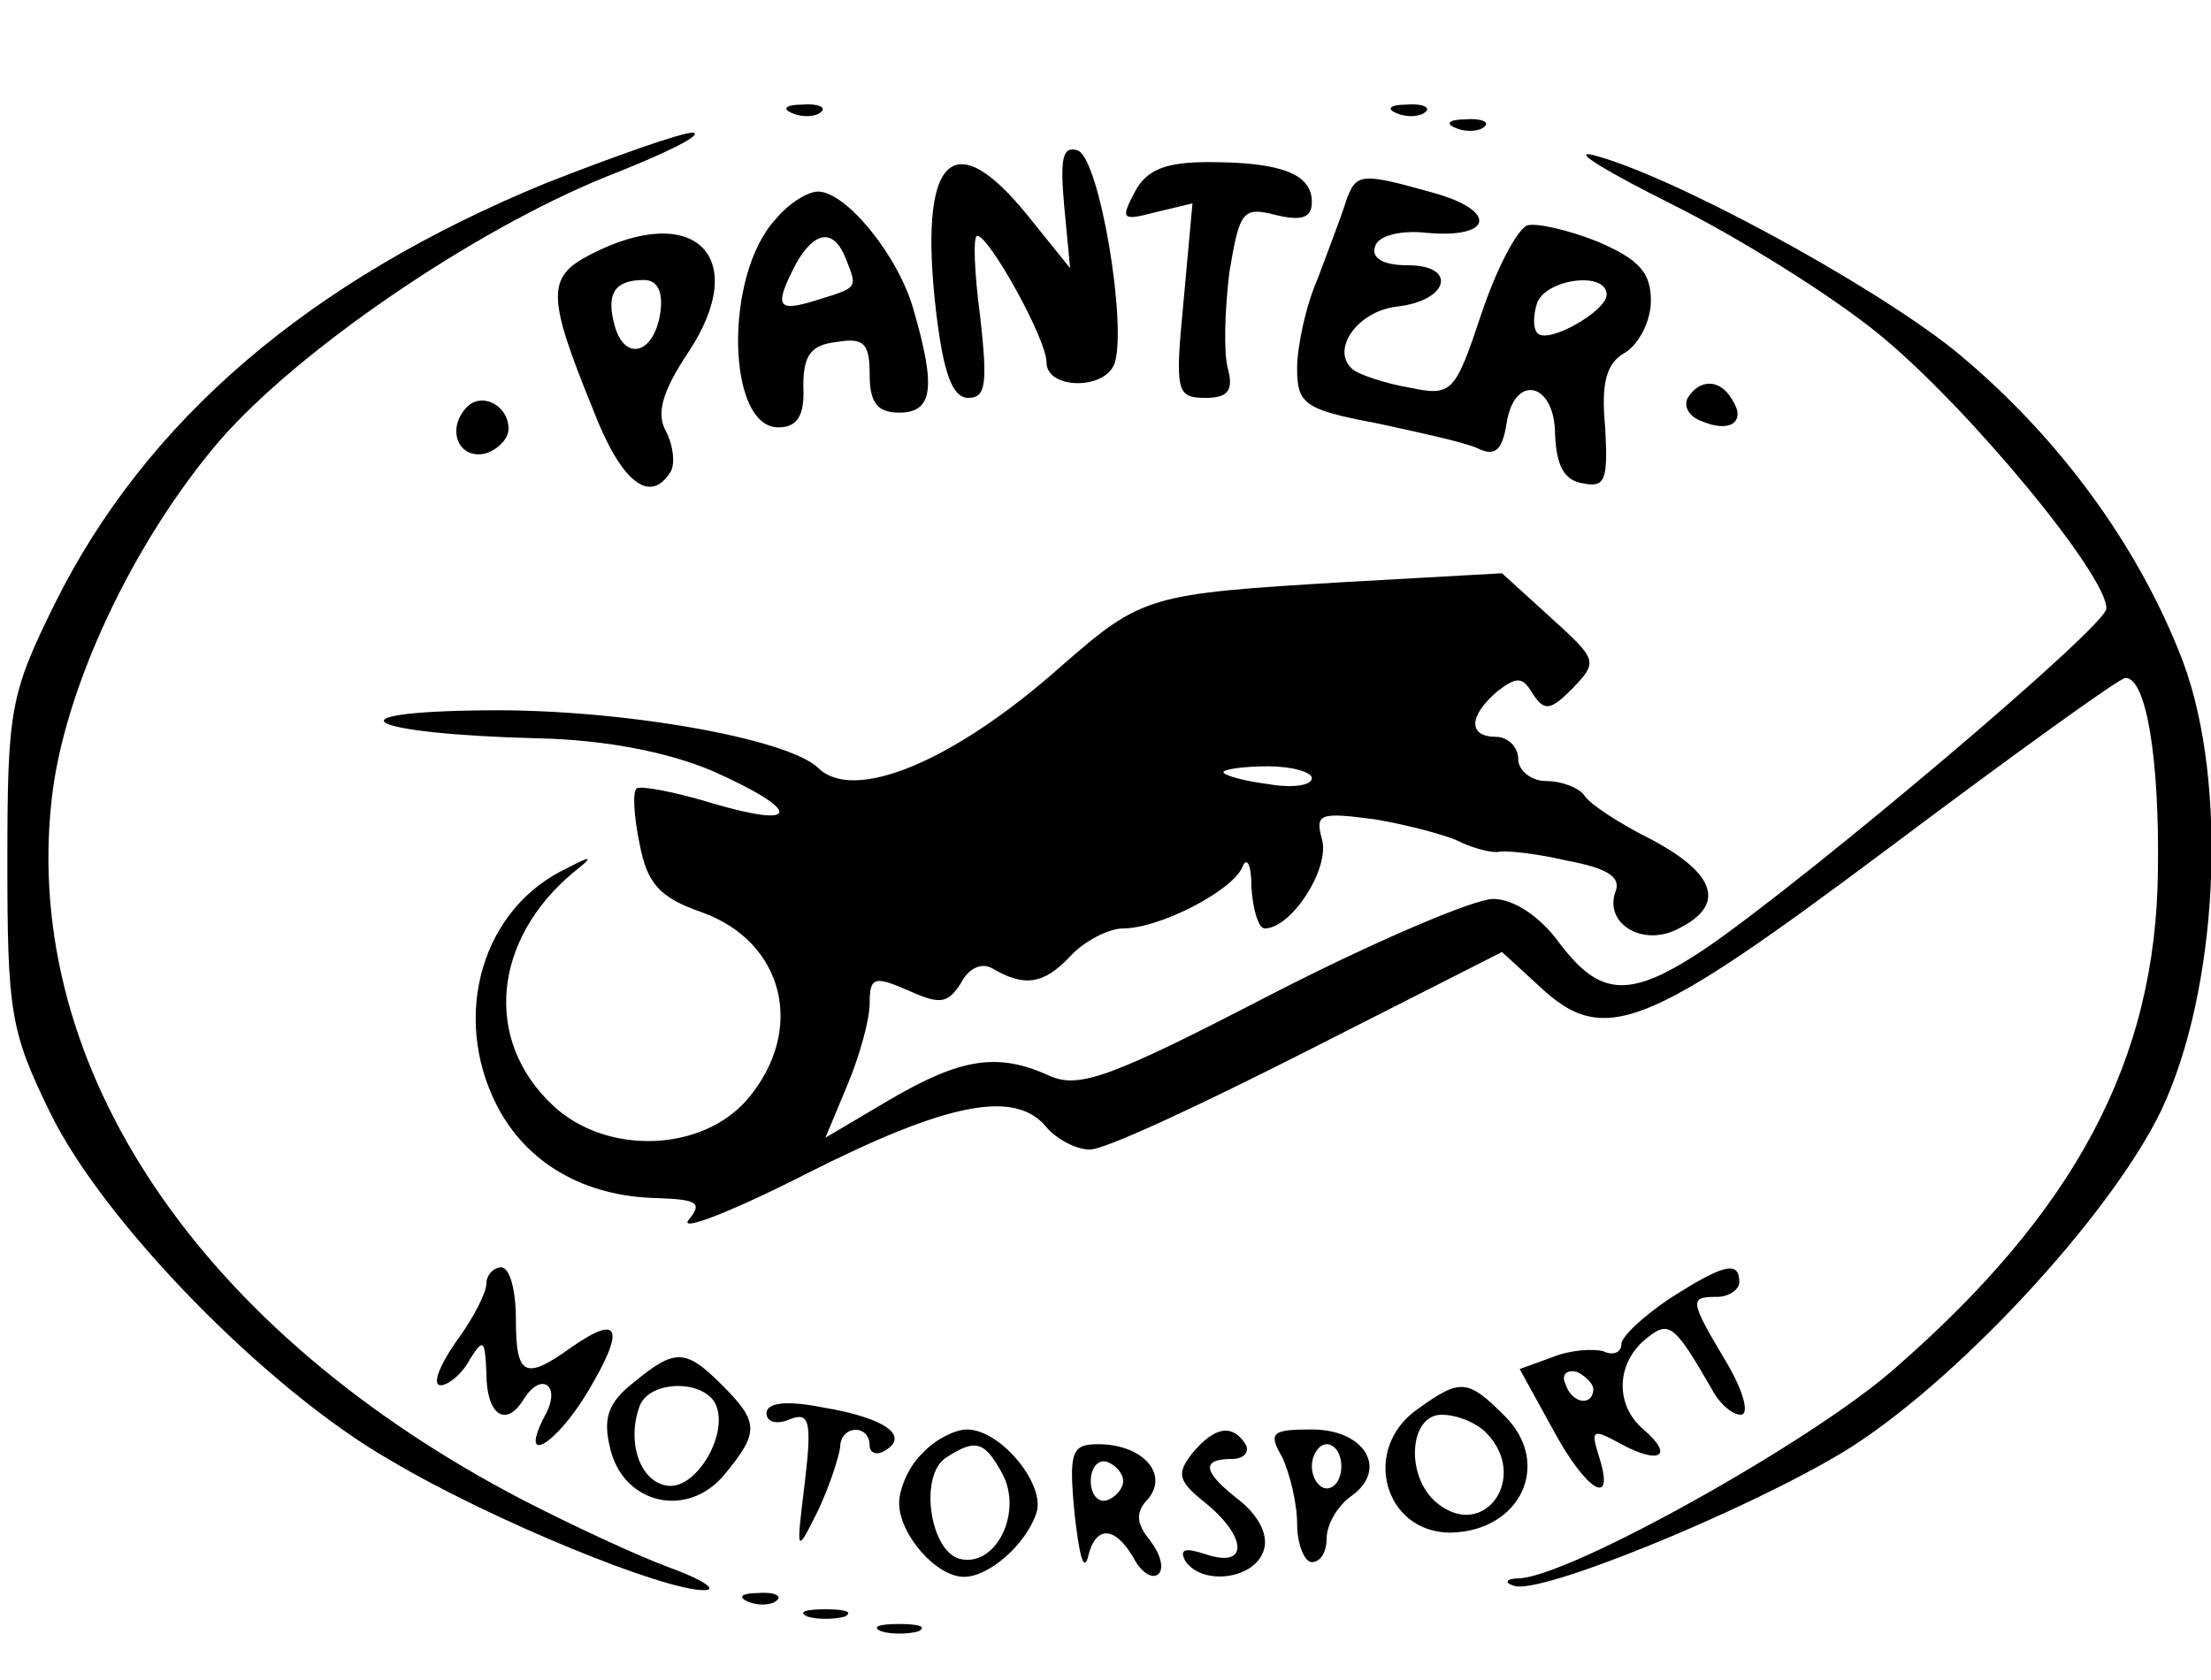 <?xml version="1.0" standalone="no"?>
<!DOCTYPE svg PUBLIC "-//W3C//DTD SVG 20010904//EN"
 "http://www.w3.org/TR/2001/REC-SVG-20010904/DTD/svg10.dtd">
<svg version="1.0" xmlns="http://www.w3.org/2000/svg"
 width="150pt" height="114pt" viewBox="0 0 150 114"
 preserveAspectRatio="xMidYMid meet">

<g transform="translate(0,114) scale(0.1,-0.1)"
fill="#000000" stroke="none">
<path d="M538 1063 c7 -3 16 -2 19 1 4 3 -2 6 -13 5 -11 0 -14 -3 -6 -6z"/>
<path d="M948 1063 c7 -3 16 -2 19 1 4 3 -2 6 -13 5 -11 0 -14 -3 -6 -6z"/>
<path d="M988 1053 c7 -3 16 -2 19 1 4 3 -2 6 -13 5 -11 0 -14 -3 -6 -6z"/>
<path d="M371 1016 c-161 -66 -272 -161 -334 -286 -30 -61 -32 -71 -32 -175 0
-101 2 -115 29 -170 36 -74 147 -188 231 -236 69 -41 187 -89 213 -88 9 0 -1
7 -23 15 -22 8 -67 29 -100 46 -219 114 -340 293 -320 475 8 75 55 175 114
244 53 61 171 142 262 179 41 16 67 29 59 30 -8 0 -53 -16 -99 -34z"/>
<path d="M722 1000 l4 -42 -29 36 c-51 63 -74 39 -62 -65 5 -42 11 -59 22 -59
12 0 13 10 8 55 -4 30 -5 55 -2 55 8 0 47 -70 47 -86 0 -18 39 -19 46 -1 9 25
-10 140 -25 145 -10 3 -12 -5 -9 -38z"/>
<path d="M1135 1001 c44 -22 107 -61 140 -88 60 -49 155 -164 154 -186 0 -12
-200 -181 -271 -230 -52 -35 -72 -34 -100 3 -13 18 -31 30 -45 30 -13 0 -81
-29 -151 -65 -108 -56 -130 -64 -150 -55 -35 16 -60 12 -108 -16 l-44 -26 15
36 c8 19 15 44 15 55 0 18 3 19 26 9 22 -10 27 -9 36 5 5 10 14 14 21 10 22
-13 35 -11 53 8 9 10 26 19 36 19 25 0 75 26 81 42 3 7 6 1 6 -14 1 -16 5 -28
9 -28 18 0 44 40 39 60 -5 18 -2 19 36 14 23 -4 50 -11 59 -16 9 -4 21 -7 25
-6 4 1 25 -1 46 -6 27 -5 37 -11 33 -21 -8 -22 19 -38 43 -25 32 16 25 37 -18
60 -22 11 -42 24 -46 30 -3 5 -15 10 -26 10 -10 0 -19 7 -19 15 0 8 -7 15 -15
15 -19 0 -19 14 1 31 13 10 17 10 24 -2 8 -12 12 -11 27 4 17 18 17 19 -15 48
l-33 30 -107 -6 c-133 -8 -137 -9 -192 -57 -73 -65 -141 -93 -165 -69 -21 20
-134 40 -225 39 -110 -1 -83 -16 35 -19 45 -1 87 -9 118 -22 61 -27 61 -40 0
-22 -26 8 -49 12 -51 10 -3 -2 -2 -19 2 -38 5 -26 13 -36 42 -46 56 -20 71
-80 31 -127 -31 -36 -96 -38 -132 -4 -47 44 -41 112 14 158 14 11 13 12 -4 3
-58 -27 -79 -100 -48 -161 20 -39 59 -62 109 -63 27 -1 31 -3 21 -15 -6 -8 30
6 81 32 95 48 141 57 162 31 7 -8 20 -15 29 -15 9 -1 75 30 148 67 l132 67 24
-22 c45 -43 72 -32 239 93 84 63 156 115 160 115 14 0 23 -54 22 -130 -1 -129
-56 -232 -179 -339 -57 -50 -219 -140 -254 -142 -9 0 -11 -3 -4 -5 16 -7 156
50 224 91 75 46 180 159 215 231 39 82 46 222 15 305 -30 79 -86 155 -156 212
-58 46 -193 119 -245 132 -14 3 11 -12 55 -34z m-245 -389 c0 -5 -13 -7 -30
-4 -16 2 -30 6 -30 8 0 2 14 4 30 4 17 0 30 -4 30 -8z"/>
<path d="M770 1010 c-10 -19 -9 -20 14 -14 l25 6 -6 -66 c-6 -62 -5 -66 15
-66 15 0 19 5 15 20 -3 11 -2 40 1 65 7 42 9 45 32 39 17 -4 24 -2 24 9 0 19
-21 27 -70 27 -29 0 -42 -5 -50 -20z"/>
<path d="M913 1003 c-3 -10 -12 -33 -19 -52 -8 -18 -14 -46 -14 -61 0 -24 5
-28 53 -37 28 -6 60 -13 69 -17 12 -6 17 -2 20 16 5 35 33 29 33 -7 1 -21 6
-31 19 -33 15 -3 17 2 15 38 -3 31 1 44 14 51 9 6 17 21 17 35 0 19 -8 28 -36
40 -20 8 -42 13 -48 11 -7 -3 -21 -30 -31 -60 -18 -54 -20 -56 -49 -50 -17 3
-35 9 -39 13 -14 13 4 39 31 42 35 4 41 28 7 28 -17 0 -25 5 -22 13 2 7 17 11
35 9 45 -4 48 15 5 27 -50 14 -53 14 -60 -6z m177 -63 c0 -11 -40 -34 -47 -26
-3 3 -3 12 0 21 7 16 47 21 47 5z"/>
<path d="M526 991 c-35 -38 -33 -141 2 -141 13 0 18 8 17 28 0 21 5 28 23 30
18 3 22 -1 22 -22 0 -19 5 -26 20 -26 23 0 25 17 10 69 -10 37 -46 81 -65 81
-7 0 -20 -8 -29 -19z m48 -27 c8 -20 8 -19 -21 -28 -26 -8 -28 -4 -13 25 13
23 26 24 34 3z"/>
<path d="M400 967 c-29 -15 -29 -28 2 -104 19 -50 39 -66 53 -43 3 5 2 17 -3
27 -7 12 -3 27 15 54 43 65 4 103 -67 66z m48 -39 c-4 -28 -24 -34 -31 -9 -6
22 0 31 20 31 9 0 13 -8 11 -22z"/>
<path d="M1145 870 c-3 -6 1 -13 10 -16 19 -8 30 0 20 15 -8 14 -22 14 -30 1z"/>
<path d="M317 864 c-14 -14 -7 -35 11 -32 9 2 17 10 17 17 0 16 -18 25 -28 15z"/>
<path d="M330 269 c0 -6 -9 -24 -21 -40 -11 -16 -16 -29 -10 -29 5 0 15 8 20
18 9 14 10 13 11 -10 0 -28 13 -37 25 -18 12 20 26 10 15 -10 -19 -36 7 -21
29 16 25 42 22 53 -11 30 -32 -23 -38 -20 -38 19 0 19 -4 35 -10 35 -5 0 -10
-5 -10 -11z"/>
<path d="M1133 259 c-18 -12 -33 -26 -33 -31 0 -6 -6 -8 -12 -5 -7 2 -23 1
-35 -4 l-22 -8 22 -40 c23 -43 43 -55 32 -20 -6 19 -5 20 15 9 26 -14 36 -8
15 10 -19 16 -19 44 1 61 16 13 19 12 45 -33 5 -10 14 -18 20 -18 6 0 2 16
-10 36 -25 42 -25 44 -6 44 8 0 15 5 15 10 0 15 -11 12 -47 -11z m-52 -62 c-1
-12 -15 -9 -19 4 -3 6 1 10 8 8 6 -3 11 -8 11 -12z"/>
<path d="M430 202 c-18 -14 -21 -25 -16 -45 9 -38 53 -48 78 -17 23 28 23 35
-2 60 -25 25 -32 25 -60 2z m56 -16 c8 -21 -15 -58 -34 -54 -18 3 -27 30 -18
54 7 18 45 18 52 0z"/>
<path d="M962 184 c-39 -27 -23 -84 22 -84 48 1 69 47 37 79 -25 25 -30 26
-59 5z m46 -16 c30 -30 -1 -74 -33 -48 -22 18 -19 60 3 60 10 0 23 -5 30 -12z"/>
<path d="M520 181 c0 -6 7 -8 16 -4 13 5 15 -1 10 -43 -6 -49 -6 -49 9 -19 8
17 14 36 15 43 0 15 20 16 20 1 0 -5 5 -7 11 -3 16 10 -1 22 -43 29 -25 5 -38
3 -38 -4z"/>
<path d="M626 154 c-9 -8 -16 -24 -16 -34 0 -21 25 -50 44 -50 17 0 42 22 49
43 7 19 -24 57 -47 57 -8 0 -22 -7 -30 -16z m54 -14 c14 -26 -4 -63 -28 -58
-21 4 -29 57 -10 69 20 13 26 11 38 -11z"/>
<path d="M809 154 c-11 -14 -10 -19 9 -34 28 -23 29 -44 1 -35 -15 5 -19 4
-15 -4 11 -17 46 -13 53 6 4 10 -2 23 -15 34 -26 20 -28 29 -6 29 8 0 12 5 9
10 -9 14 -21 12 -36 -6z"/>
<path d="M870 151 c5 -11 10 -31 10 -45 0 -14 5 -26 10 -26 6 0 10 7 10 16 0
9 7 22 17 29 25 18 9 45 -27 45 -27 0 -30 -2 -20 -19z m40 -6 c0 -8 -4 -15
-10 -15 -5 0 -10 7 -10 15 0 8 5 15 10 15 6 0 10 -7 10 -15z"/>
<path d="M729 113 c3 -27 6 -40 9 -30 5 22 18 22 31 0 5 -10 13 -15 17 -11 4
4 1 14 -6 23 -9 11 -10 19 -1 28 14 17 -4 37 -34 37 -18 0 -20 -5 -16 -47z
m33 22 c0 -5 -5 -11 -11 -13 -6 -2 -11 4 -11 13 0 9 5 15 11 13 6 -2 11 -8 11
-13z"/>
<path d="M508 53 c7 -3 16 -2 19 1 4 3 -2 6 -13 5 -11 0 -14 -3 -6 -6z"/>
<path d="M548 43 c6 -2 18 -2 25 0 6 3 1 5 -13 5 -14 0 -19 -2 -12 -5z"/>
<path d="M598 33 c6 -2 18 -2 25 0 6 3 1 5 -13 5 -14 0 -19 -2 -12 -5z"/>
</g>
</svg>
